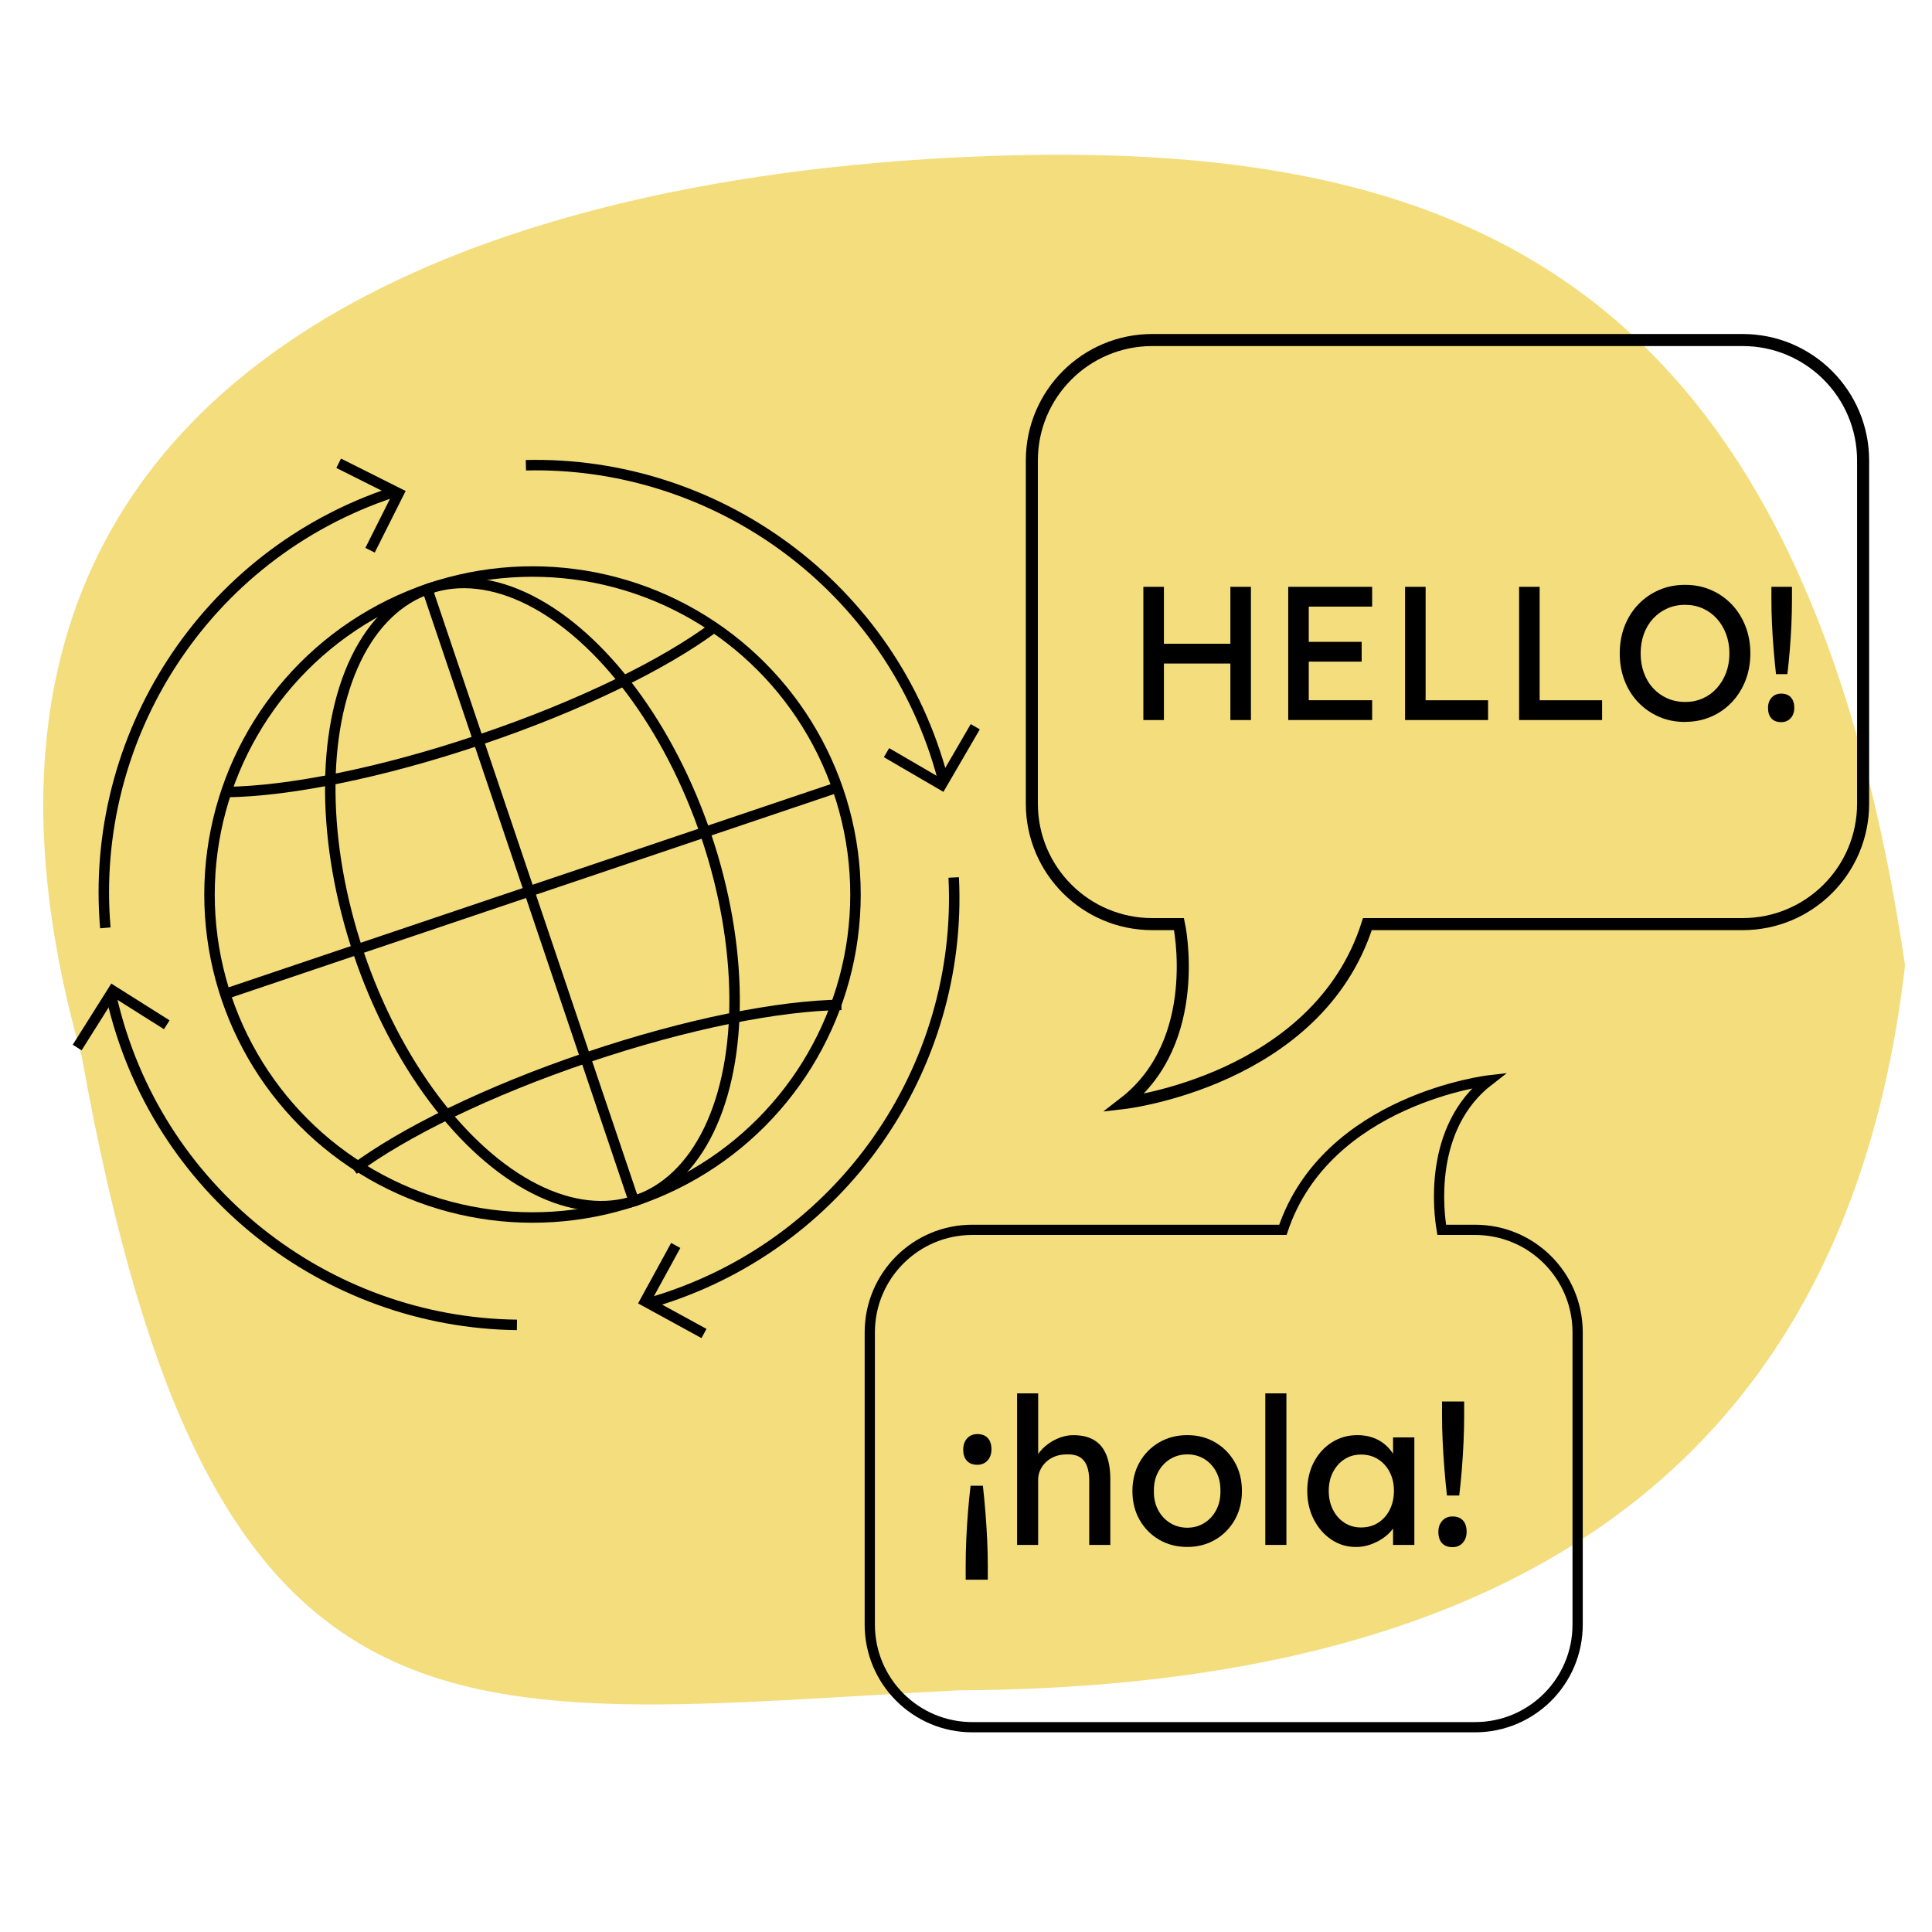<svg xmlns="http://www.w3.org/2000/svg" viewBox="0 0 500 500"><defs><style>.c{stroke-width:3.12px;}.c,.d,.e,.f{fill:none;stroke:#000;}.c,.d,.f{stroke-miterlimit:10;}.g{fill:#f4dd7d;}.d{stroke-width:2.65px;}.e,.f{stroke-width:2.71px;}</style></defs><g id="a"></g><g id="b"><path class="g" d="M493.02,249.78c-26.82-180.71-117.09-215.77-247.21-208.95C115.68,47.65-28.23,100.09,21.14,273.33c33.54,187.59,96.75,170.94,226.87,164.12,115.69-.58,227.84-37.81,245.01-187.66Z"></path><path class="c" d="M267.04,119.17v88.82c0,17.21,13.95,31.17,31.17,31.17h6.92s6.53,30.26-14.22,46.3c0,0,50.07-5.78,62.97-46.3h97.12c17.21,0,31.17-13.95,31.17-31.17V119.17c0-17.21-13.95-31.17-31.17-31.17h-152.79c-17.21,0-31.17,13.95-31.17,31.17Z"></path><path class="d" d="M373.12,318.28c-.74-4.28-3.67-26.39,12.25-38.69,0,0-42,4.87-53.36,38.69h-80.37c-14.66,0-26.54,11.88-26.54,26.54v75.64c0,14.66,11.88,26.54,26.54,26.54h130.11c14.66,0,26.54-11.88,26.54-26.54v-75.64c0-14.66-11.88-26.54-26.54-26.54h-8.63Z"></path><g><g><circle class="e" cx="137.81" cy="231.5" r="83.59"></circle><path class="e" d="M184.78,162.36c-12.88,9.59-34.74,20.35-60.51,29.05-25.77,8.7-49.69,13.39-65.74,13.57"></path><path class="e" d="M217.76,260.06c-16.05,.18-39.97,4.87-65.73,13.57-25.77,8.7-47.64,19.47-60.51,29.06"></path><ellipse class="e" cx="137.81" cy="231.5" rx="47.47" ry="83.59" transform="translate(-66.81 56.24) rotate(-18.65)"></ellipse><line class="e" x1="110.58" y1="152.46" x2="164.05" y2="310.87"></line><line class="e" x1="58.76" y1="257.09" x2="217.17" y2="203.62"></line></g><g><path class="f" d="M101.64,127.42c-48.85,16.19-78.58,63.6-74.38,112.71"></path><polyline class="f" points="87.65 119.89 103.16 127.67 95.77 142.4"></polyline></g><g><path class="f" d="M244.02,201.58c-13.15-49.75-58.63-82.35-107.92-81.18"></path><polyline class="f" points="252.4 188.08 243.67 203.08 229.43 194.79"></polyline></g><g><path class="f" d="M168.48,337.09c49.39-14.45,80.79-60.76,78.34-110"></path><polyline class="f" points="182.19 345.11 166.97 336.78 174.88 322.32"></polyline></g><g><path class="f" d="M28.82,257.91c11.37,50.19,55.67,84.38,104.96,84.97"></path><polyline class="f" points="19.97 271.1 29.22 256.42 43.16 265.21"></polyline></g></g><g><path d="M295.9,186.35v-34.48h5.32v34.48h-5.32Zm2.32-14.63v-5.12h22.56v5.12h-22.56Zm20.2,14.63v-34.48h5.32v34.48h-5.32Z"></path><path d="M333.39,186.35v-34.48h21.72v5.12h-16.4v24.23h16.4v5.12h-21.72Zm2.41-15.12v-5.12h16.6v5.12h-16.6Z"></path><path d="M363.63,186.35v-34.48h5.32v29.36h16.16v5.12h-21.48Z"></path><path d="M393.14,186.35v-34.48h5.32v29.36h16.16v5.12h-21.48Z"></path><path d="M436.09,186.84c-2.43,0-4.67-.44-6.72-1.33-2.05-.89-3.84-2.13-5.37-3.72-1.53-1.59-2.71-3.46-3.55-5.62-.84-2.15-1.26-4.51-1.26-7.07s.42-4.92,1.26-7.07c.84-2.15,2.02-4.02,3.55-5.62s3.32-2.83,5.37-3.72c2.05-.89,4.29-1.33,6.72-1.33s4.67,.44,6.72,1.33c2.05,.89,3.84,2.14,5.37,3.74,1.53,1.61,2.71,3.49,3.55,5.64,.84,2.15,1.26,4.49,1.26,7.02s-.42,4.87-1.26,7.02c-.84,2.15-2.02,4.03-3.55,5.64-1.53,1.61-3.32,2.86-5.37,3.74-2.05,.89-4.29,1.33-6.72,1.33Zm0-5.17c1.67,0,3.21-.31,4.61-.94s2.6-1.5,3.62-2.64c1.02-1.13,1.81-2.46,2.39-3.99,.57-1.53,.86-3.19,.86-5s-.29-3.47-.86-5c-.58-1.53-1.37-2.86-2.39-3.99-1.02-1.13-2.23-2.01-3.62-2.64-1.4-.62-2.93-.94-4.61-.94s-3.21,.31-4.61,.94c-1.4,.62-2.61,1.5-3.65,2.61-1.03,1.12-1.83,2.44-2.39,3.97-.56,1.53-.84,3.21-.84,5.05s.28,3.48,.84,5.02c.56,1.54,1.35,2.87,2.39,3.99,1.04,1.12,2.25,1.99,3.65,2.61,1.4,.62,2.93,.94,4.61,.94Z"></path><path d="M460.96,186.89c-1.08,0-1.92-.32-2.51-.96-.59-.64-.89-1.55-.89-2.73,0-1.08,.31-1.97,.94-2.66s1.44-1.03,2.46-1.03c1.08,0,1.92,.32,2.51,.96,.59,.64,.89,1.55,.89,2.73,0,1.08-.31,1.97-.94,2.66-.62,.69-1.45,1.03-2.46,1.03Zm-1.33-12.41c-.23-2.07-.44-4.21-.62-6.43-.18-2.22-.32-4.41-.42-6.58-.1-2.17-.15-4.22-.15-6.16v-3.45h5.32v3.45c0,2.04-.05,4.17-.15,6.4-.1,2.23-.24,4.44-.42,6.62-.18,2.18-.39,4.23-.62,6.13h-2.96Z"></path></g><g><path d="M252.94,371.14c1.17,0,2.07,.34,2.7,1.03,.64,.69,.95,1.67,.95,2.94,0,1.17-.34,2.12-1.01,2.86-.67,.74-1.56,1.11-2.65,1.11-1.17,0-2.07-.34-2.7-1.03-.64-.69-.95-1.67-.95-2.94,0-1.17,.34-2.12,1.01-2.86,.67-.74,1.55-1.11,2.65-1.11Zm1.43,13.36c.25,2.23,.47,4.53,.66,6.92,.19,2.38,.34,4.74,.45,7.08,.11,2.33,.16,4.54,.16,6.62v3.71h-5.72v-3.71c0-2.19,.05-4.49,.16-6.89,.11-2.4,.26-4.78,.45-7.13,.19-2.35,.41-4.55,.66-6.6h3.18Z"></path><path d="M263.22,399.82v-39.22h5.46v17.12l-.95,.64c.35-1.24,1.04-2.38,2.07-3.42,1.02-1.04,2.24-1.89,3.66-2.54,1.41-.65,2.86-.98,4.35-.98,2.12,0,3.89,.42,5.3,1.25,1.41,.83,2.47,2.09,3.18,3.79,.71,1.7,1.06,3.83,1.06,6.41v16.96h-5.46v-16.59c0-1.59-.21-2.91-.64-3.95s-1.08-1.8-1.96-2.28c-.88-.48-1.98-.68-3.29-.61-1.06,0-2.03,.17-2.92,.5-.88,.34-1.65,.8-2.31,1.41-.65,.6-1.17,1.3-1.54,2.09-.37,.79-.56,1.65-.56,2.57v16.85h-5.46Z"></path><path d="M307.27,400.35c-2.72,0-5.15-.63-7.29-1.88-2.14-1.25-3.83-2.97-5.06-5.14-1.24-2.17-1.85-4.66-1.85-7.45s.62-5.27,1.85-7.45c1.24-2.17,2.92-3.89,5.06-5.14,2.14-1.25,4.57-1.88,7.29-1.88s5.1,.63,7.23,1.88c2.14,1.25,3.82,2.97,5.06,5.14,1.24,2.17,1.85,4.66,1.85,7.45s-.62,5.27-1.85,7.45c-1.24,2.17-2.92,3.89-5.06,5.14-2.14,1.25-4.55,1.88-7.23,1.88Zm0-4.98c1.66,0,3.14-.42,4.45-1.25,1.31-.83,2.33-1.96,3.07-3.39,.74-1.43,1.09-3.05,1.06-4.85,.03-1.84-.32-3.47-1.06-4.9-.74-1.43-1.77-2.55-3.07-3.37-1.31-.81-2.79-1.22-4.45-1.22s-3.15,.42-4.48,1.25c-1.33,.83-2.36,1.96-3.1,3.39-.74,1.43-1.1,3.05-1.06,4.85-.04,1.8,.32,3.42,1.06,4.85,.74,1.43,1.78,2.56,3.1,3.39s2.82,1.25,4.48,1.25Z"></path><path d="M327.46,399.82v-39.22h5.46v39.22h-5.46Z"></path><path d="M350.83,400.35c-2.3,0-4.39-.64-6.28-1.91-1.89-1.27-3.4-3-4.53-5.19-1.13-2.19-1.7-4.66-1.7-7.42s.57-5.27,1.72-7.45,2.7-3.88,4.66-5.11c1.96-1.24,4.16-1.86,6.6-1.86,1.45,0,2.77,.21,3.97,.64,1.2,.42,2.25,1.02,3.15,1.78,.9,.76,1.64,1.63,2.23,2.62,.58,.99,.95,2.05,1.09,3.18l-1.22-.42v-7.21h5.51v27.83h-5.51v-6.62l1.27-.37c-.21,.95-.65,1.88-1.3,2.78-.65,.9-1.48,1.71-2.49,2.41-1.01,.71-2.12,1.27-3.34,1.7-1.22,.42-2.5,.64-3.84,.64Zm1.43-5.04c1.66,0,3.13-.41,4.4-1.22,1.27-.81,2.27-1.93,3-3.37,.72-1.43,1.09-3.06,1.09-4.9s-.36-3.41-1.09-4.82c-.72-1.41-1.72-2.53-3-3.34-1.27-.81-2.74-1.22-4.4-1.22s-3.07,.41-4.32,1.22c-1.25,.81-2.24,1.93-2.97,3.34-.72,1.41-1.09,3.02-1.09,4.82s.36,3.47,1.09,4.9c.72,1.43,1.71,2.55,2.97,3.37,1.25,.81,2.69,1.22,4.32,1.22Z"></path><path d="M375.9,400.4c-1.17,0-2.07-.34-2.7-1.03-.64-.69-.95-1.67-.95-2.94,0-1.17,.34-2.12,1.01-2.86s1.55-1.11,2.65-1.11c1.17,0,2.07,.34,2.7,1.03,.64,.69,.95,1.67,.95,2.94,0,1.17-.34,2.12-1.01,2.86-.67,.74-1.56,1.11-2.65,1.11Zm-1.43-13.36c-.25-2.23-.47-4.53-.66-6.92s-.34-4.74-.45-7.08c-.11-2.33-.16-4.54-.16-6.62v-3.71h5.72v3.71c0,2.19-.05,4.49-.16,6.89-.11,2.4-.26,4.78-.45,7.13s-.42,4.55-.66,6.6h-3.18Z"></path></g></g></svg>